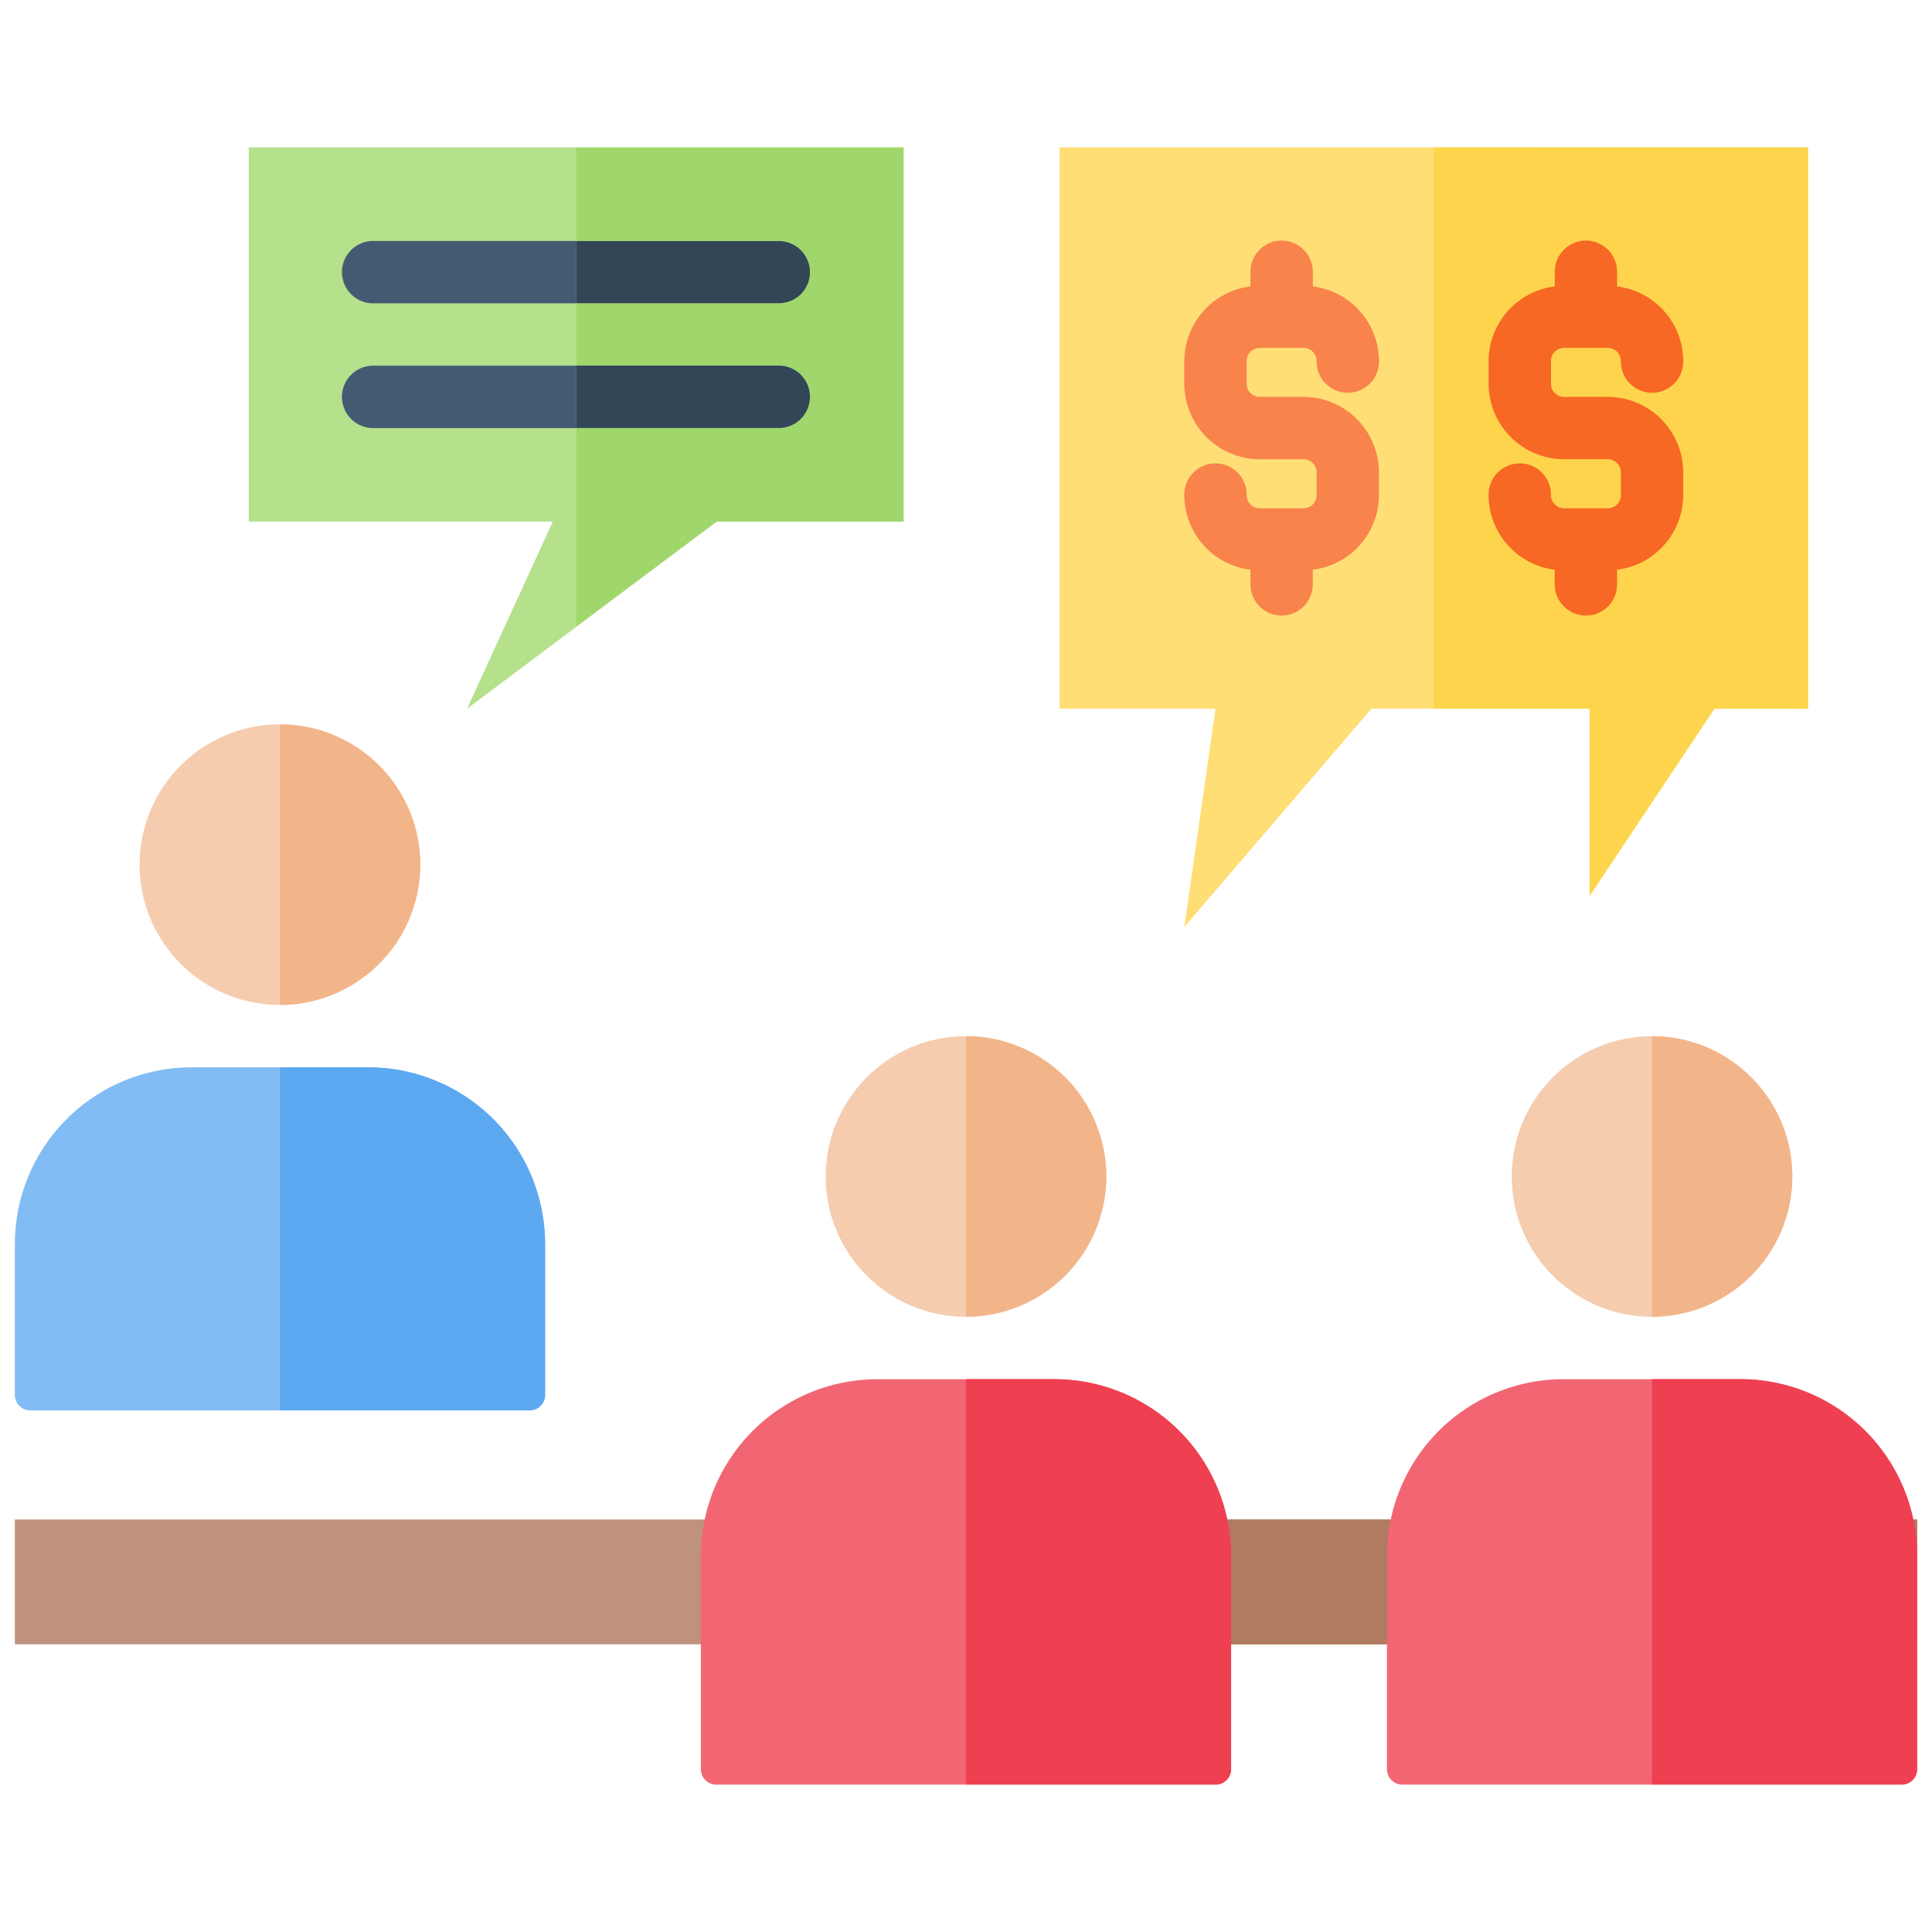 <svg xmlns="http://www.w3.org/2000/svg" id="Layer_1" height="512" viewBox="0 0 520 520" width="512" data-name="Layer 1"><path d="m4 408.984h512v33.574h-512z" fill="#be927c"></path><path d="m260 408.96h256v33.6h-256z" fill="#b07b61"></path><path d="m285.18 39.672v151.082h41.968l-8.394 58.754 50.361-58.754h58.754v50.361l33.574-50.361h25.18v-151.082z" fill="#ffde76"></path><path d="m339.016 93.631h11.869a3.539 3.539 0 0 1 3.476 3.594 8.394 8.394 0 1 0 16.787 0 20.3 20.3 0 0 0 -17.8-20.131v-3.848a8.394 8.394 0 1 0 -16.787 0v3.848a20.3 20.3 0 0 0 -17.8 20.131v6a20.346 20.346 0 0 0 20.262 20.382h11.869a3.542 3.542 0 0 1 3.476 3.6v6a3.542 3.542 0 0 1 -3.476 3.6h-11.876a3.541 3.541 0 0 1 -3.475-3.6 8.394 8.394 0 1 0 -16.787 0 20.3 20.3 0 0 0 17.8 20.135v3.844a8.394 8.394 0 1 0 16.787 0v-3.844a20.3 20.3 0 0 0 17.8-20.135v-6a20.347 20.347 0 0 0 -20.263-20.385h-11.862a3.538 3.538 0 0 1 -3.475-3.595v-6a3.538 3.538 0 0 1 3.475-3.596z" fill="#f8834b"></path><path d="m432.787 106.82h-11.869a3.538 3.538 0 0 1 -3.475-3.595v-6a3.538 3.538 0 0 1 3.475-3.594h11.869a3.538 3.538 0 0 1 3.475 3.594 8.394 8.394 0 1 0 16.787 0 20.3 20.3 0 0 0 -17.8-20.131v-3.848a8.394 8.394 0 1 0 -16.787 0v3.848a20.3 20.3 0 0 0 -17.8 20.131v6a20.346 20.346 0 0 0 20.262 20.382h11.869a3.541 3.541 0 0 1 3.475 3.6v6a3.541 3.541 0 0 1 -3.475 3.6h-11.875a3.541 3.541 0 0 1 -3.475-3.6 8.394 8.394 0 1 0 -16.787 0 20.3 20.3 0 0 0 17.8 20.135v3.844a8.394 8.394 0 1 0 16.787 0v-3.844a20.3 20.3 0 0 0 17.8-20.135v-6a20.346 20.346 0 0 0 -20.256-20.387z" fill="#f8834b"></path><path d="m146.689 334.785v40.625a4.157 4.157 0 0 1 -4.2 4.2h-134.289a4.156 4.156 0 0 1 -4.2-4.2v-40.625a47.57 47.57 0 0 1 47.507-47.506h47.675a47.571 47.571 0 0 1 47.507 47.506z" fill="#82bcf4"></path><circle cx="75.344" cy="232.721" fill="#f6ccaf" r="37.77"></circle><path d="m66.951 39.672v100.721h81.836l-23.082 50.361 67.147-50.361h50.361v-100.721z" fill="#b5e08c"></path><path d="m209.639 81.639h-109.114a8.394 8.394 0 1 1 0-16.787h109.114a8.394 8.394 0 1 1 0 16.787z" fill="#425b72"></path><path d="m209.639 115.213h-109.114a8.394 8.394 0 1 1 0-16.787h109.114a8.394 8.394 0 1 1 0 16.787z" fill="#425b72"></path><path d="m331.344 418.72v57.411a4.156 4.156 0 0 1 -4.2 4.2h-134.3a4.156 4.156 0 0 1 -4.2-4.2v-57.411a47.57 47.57 0 0 1 47.506-47.507h47.676a47.57 47.57 0 0 1 47.518 47.507z" fill="#f26674"></path><circle cx="260" cy="316.656" fill="#f6ccaf" r="37.77"></circle><circle cx="444.656" cy="316.656" fill="#f6ccaf" r="37.77"></circle><path d="m516 418.72v57.411a4.156 4.156 0 0 1 -4.2 4.2h-134.3a4.157 4.157 0 0 1 -4.2-4.2v-57.411a47.571 47.571 0 0 1 47.507-47.507h47.675a47.57 47.57 0 0 1 47.518 47.507z" fill="#f26674"></path><path d="m486.64 39.68v151.04h-25.2l-16.8 25.2-16.8 25.2v-50.4h-41.92v-151.04z" fill="#ffd44d"></path><path d="m432.787 106.82h-11.869a3.538 3.538 0 0 1 -3.475-3.595v-6a3.538 3.538 0 0 1 3.475-3.594h11.869a3.538 3.538 0 0 1 3.475 3.594 8.394 8.394 0 1 0 16.787 0 20.3 20.3 0 0 0 -17.8-20.131v-3.848a8.394 8.394 0 1 0 -16.787 0v3.848a20.3 20.3 0 0 0 -17.8 20.131v6a20.346 20.346 0 0 0 20.262 20.382h11.869a3.541 3.541 0 0 1 3.475 3.6v6a3.541 3.541 0 0 1 -3.475 3.6h-11.875a3.541 3.541 0 0 1 -3.475-3.6 8.394 8.394 0 1 0 -16.787 0 20.3 20.3 0 0 0 17.8 20.135v3.844a8.394 8.394 0 1 0 16.787 0v-3.844a20.3 20.3 0 0 0 17.8-20.135v-6a20.346 20.346 0 0 0 -20.256-20.387z" fill="#f66824"></path><path d="m482.4 316.64a37.83 37.83 0 0 1 -37.76 37.76v-75.52a37.83 37.83 0 0 1 37.76 37.76z" fill="#f2b58a"></path><path d="m146.72 334.8v40.64a4.15 4.15 0 0 1 -4.24 4.16h-67.12v-92.32h23.84a47.577 47.577 0 0 1 47.52 47.52z" fill="#5ca8f1"></path><path d="m113.12 232.72a37.83 37.83 0 0 1 -37.76 37.76v-75.52a37.83 37.83 0 0 1 37.76 37.76z" fill="#f2b58a"></path><path d="m243.2 39.68v100.72h-50.32l-37.76 28.24v-128.96z" fill="#a0d76c"></path><path d="m218 73.28a8.331 8.331 0 0 1 -8.4 8.32h-54.48v-16.72h54.48a8.4 8.4 0 0 1 8.4 8.4z" fill="#334658"></path><path d="m218 106.8a8.4 8.4 0 0 1 -8.4 8.4h-54.48v-16.8h54.48a8.4 8.4 0 0 1 8.4 8.4z" fill="#334658"></path><path d="m331.36 418.72v57.44a4.15 4.15 0 0 1 -4.24 4.16h-67.12v-109.12h23.84a47.6 47.6 0 0 1 46.48 37.76 43.952 43.952 0 0 1 1.04 9.76z" fill="#ef4052"></path><path d="m297.76 316.64a37.83 37.83 0 0 1 -37.76 37.76v-75.52a37.83 37.83 0 0 1 37.76 37.76z" fill="#f2b58a"></path><path d="m516 418.72v57.44a4.132 4.132 0 0 1 -4.16 4.16h-67.2v-109.12h23.84a47.538 47.538 0 0 1 46.48 37.76 43.952 43.952 0 0 1 1.04 9.76z" fill="#ef4052"></path></svg>